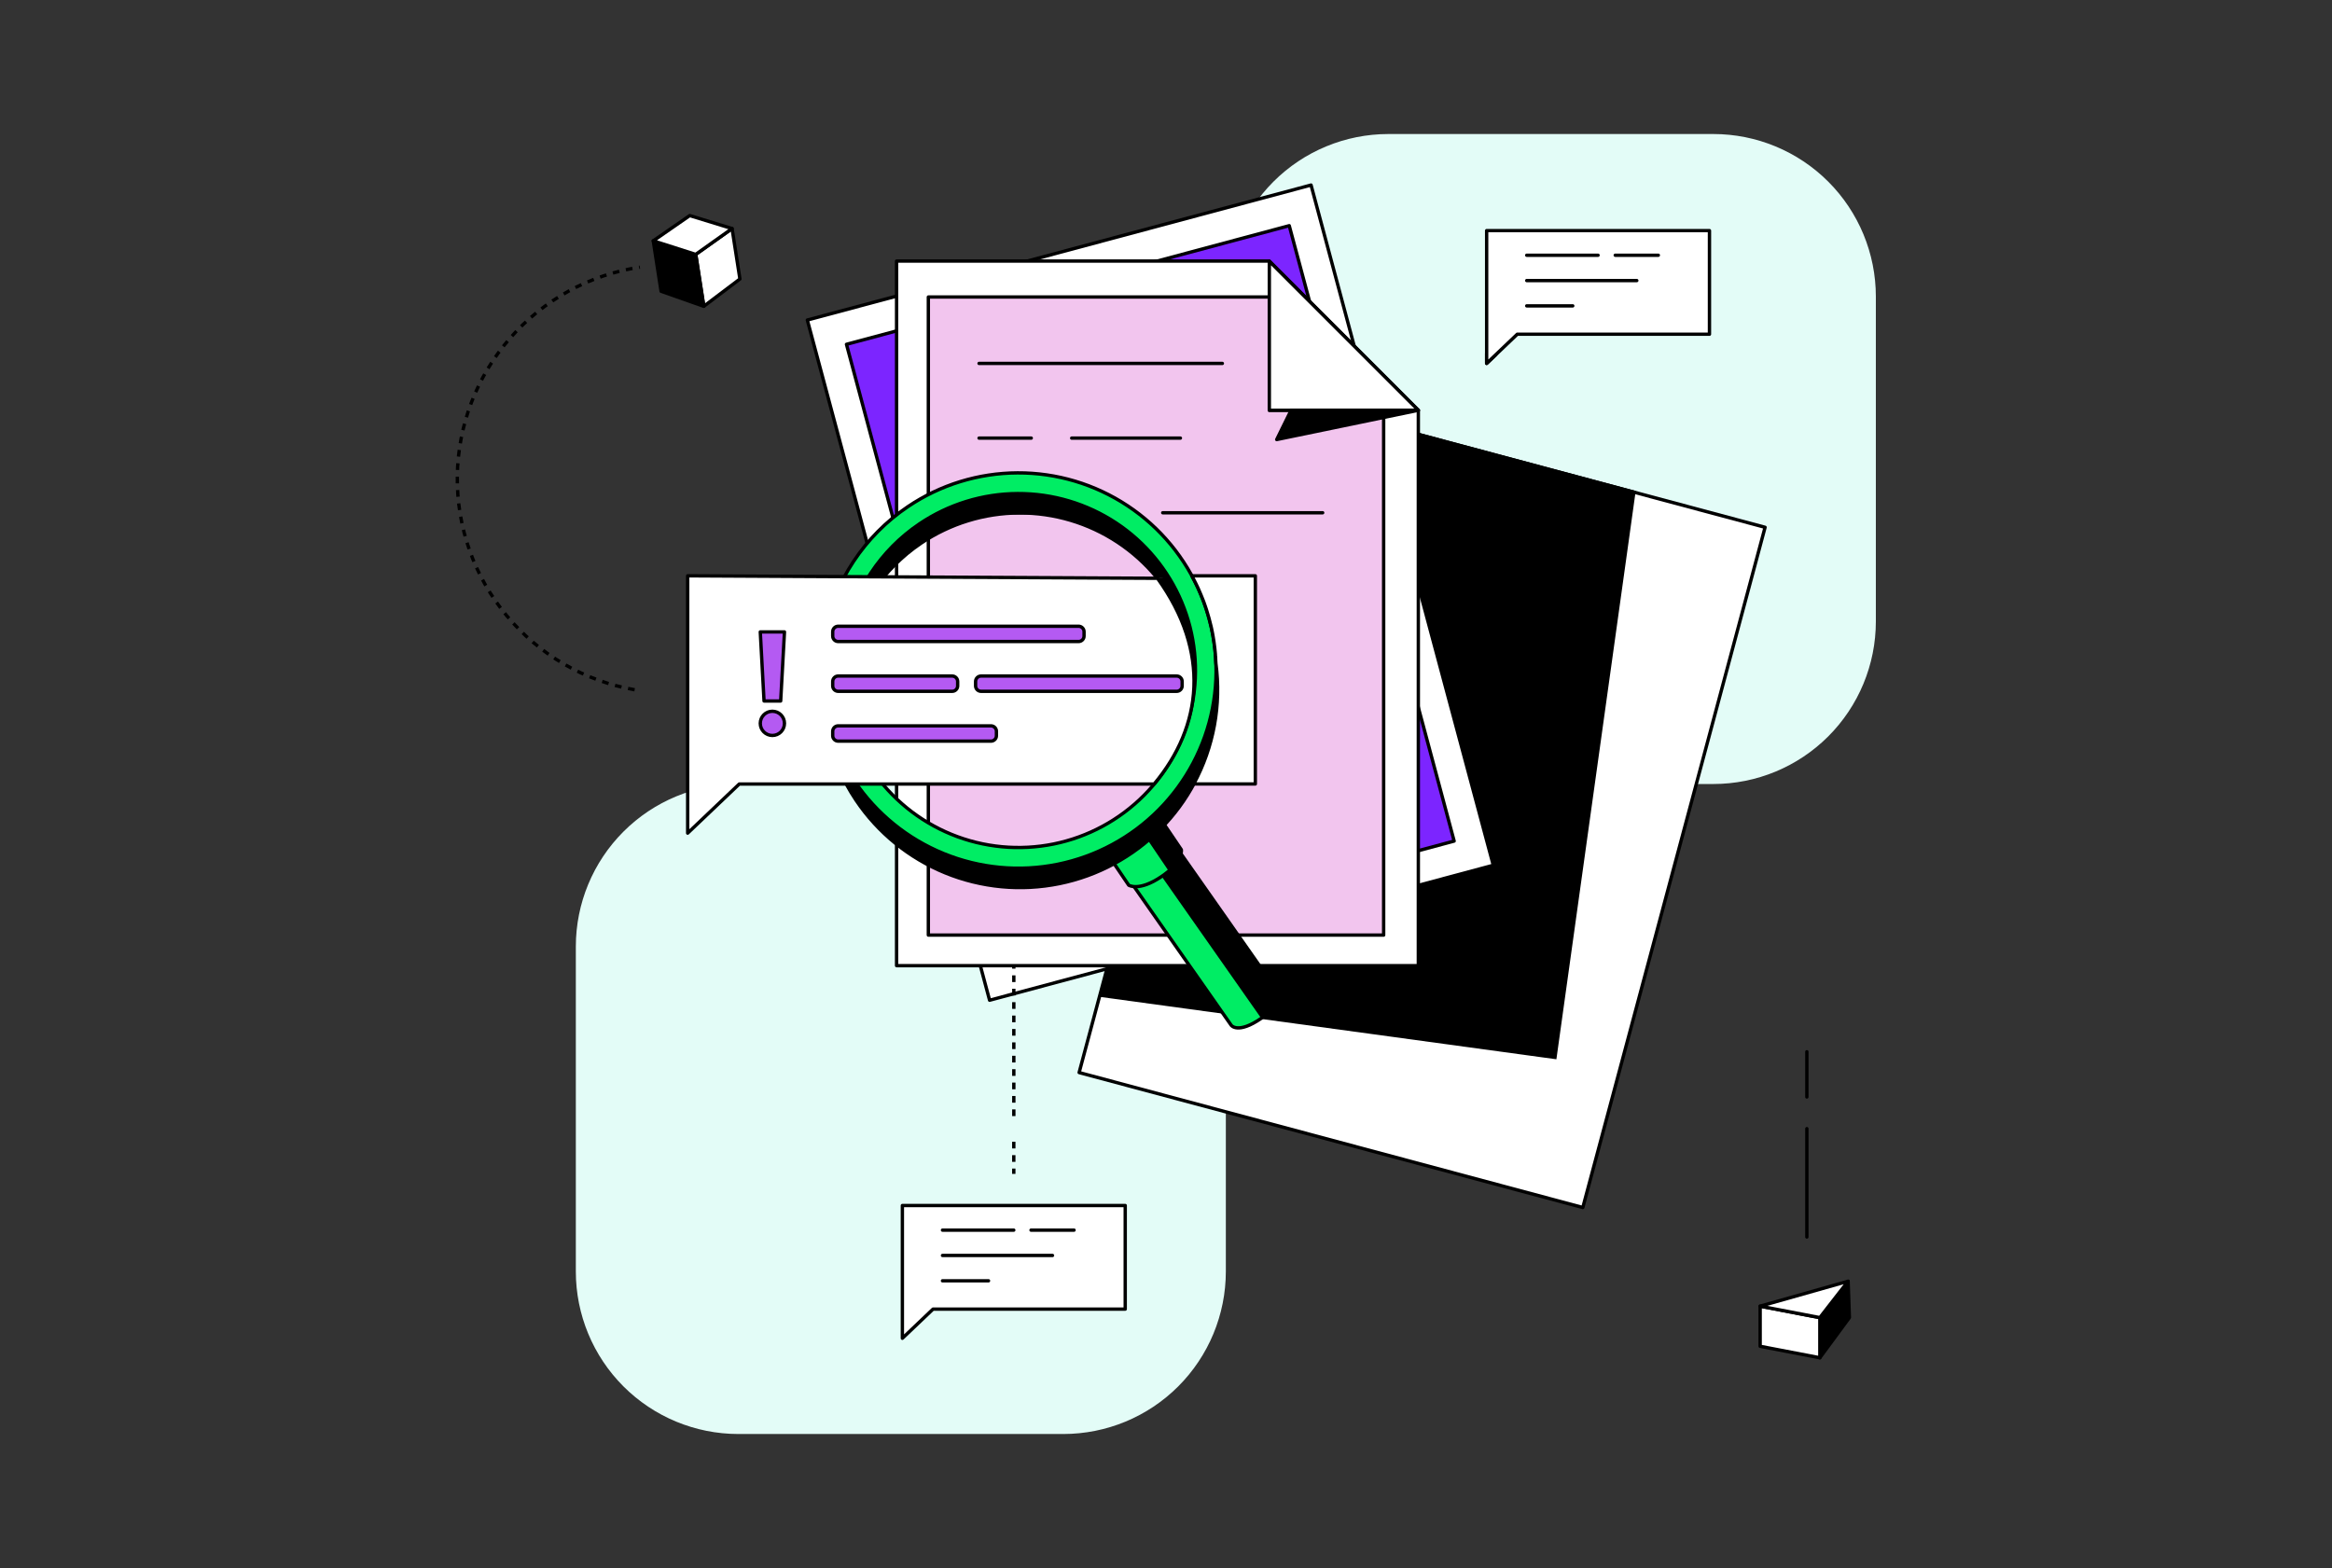 <?xml version="1.0" encoding="utf-8"?>
<svg xmlns="http://www.w3.org/2000/svg" width="696" height="468" viewBox="0 0 696 468" fill="none">
<rect x="0" y="0" width="696" height="468" fill="#333333" stroke="none"/>
<g clip-path="url(#clip0_3284_47552)">
<path d="M171.86 379.5V282.5C171.865 269.639 176.977 257.306 186.071 248.211C195.165 239.117 207.498 234.005 220.36 234C233.221 233.995 245.554 228.883 254.649 219.789C263.743 210.694 268.855 198.361 268.86 185.5C268.865 172.639 273.977 160.306 283.071 151.211C292.165 142.117 304.498 137.005 317.36 137C330.221 136.995 342.554 131.883 351.649 122.789C360.743 113.694 365.855 101.361 365.86 88.5C365.865 75.639 370.977 63.306 380.071 54.211C389.165 45.117 401.498 40.005 414.36 40H511.36C524.221 40.005 536.554 45.117 545.649 54.211C554.743 63.306 559.855 75.639 559.86 88.5V185.5C559.855 198.361 554.743 210.694 545.649 219.789C536.554 228.883 524.221 233.995 511.36 234H462.86C437.134 234 412.462 244.22 394.271 262.411C376.079 280.602 365.86 305.274 365.86 331V379.5C365.855 392.361 360.743 404.694 351.649 413.789C342.554 422.883 330.221 427.995 317.36 428H220.36C207.498 427.995 195.165 422.883 186.071 413.789C176.977 404.694 171.865 392.361 171.86 379.5Z" fill="#E3FCF7"/>
<path d="M376.472 117.099L322.074 320.117L472.401 360.397L526.799 157.379L376.472 117.099Z" fill="white" stroke="black" stroke-linecap="round" stroke-linejoin="round"/>
<path d="M376.48 117.1L328.59 297.07L464.09 315.59L487.63 146.89L376.48 117.1Z" fill="black" stroke="black" stroke-miterlimit="10"/>
<path d="M446.43 105.86L443.7 108.46V105.48L446.43 105.86Z" fill="black" stroke="black" stroke-linecap="round" stroke-linejoin="round"/>
<path d="M391.289 55.231L240.953 95.514L295.351 298.532L445.688 258.249L391.289 55.231Z" fill="white" stroke="black" stroke-linecap="round" stroke-linejoin="round"/>
<path d="M384.784 67.359L252.635 102.768L301.85 286.438L433.998 251.029L384.784 67.359Z" fill="#7C25FF" stroke="black" stroke-linecap="round" stroke-linejoin="round"/>
<path d="M302.58 333.11V298.34V296.61V288.1" stroke="black" stroke-miterlimit="10" stroke-dasharray="2 2"/>
<path d="M510.2 68.83V99.75H452.84L446.43 105.86L443.7 108.46V68.83H510.2Z" fill="white" stroke="black" stroke-linecap="round" stroke-linejoin="round"/>
<path d="M455.66 76.18H476.95" stroke="black" stroke-linecap="round" stroke-linejoin="round"/>
<path d="M482.08 76.18H494.94" stroke="black" stroke-linecap="round" stroke-linejoin="round"/>
<path d="M455.66 83.74H488.51" stroke="black" stroke-linecap="round" stroke-linejoin="round"/>
<path d="M455.66 91.289H469.4" stroke="black" stroke-linecap="round" stroke-linejoin="round"/>
<path d="M335.83 390.721H278.47L269.32 399.431V359.801H335.83V390.721Z" fill="white" stroke="black" stroke-linecap="round" stroke-linejoin="round"/>
<path d="M281.29 367.15H302.57" stroke="black" stroke-linecap="round" stroke-linejoin="round"/>
<path d="M307.71 367.15H320.56" stroke="black" stroke-linecap="round" stroke-linejoin="round"/>
<path d="M281.29 374.711H314.13" stroke="black" stroke-linecap="round" stroke-linejoin="round"/>
<path d="M281.29 382.27H295.03" stroke="black" stroke-linecap="round" stroke-linejoin="round"/>
<path d="M302.57 340.77V350.36" stroke="black" stroke-miterlimit="10" stroke-dasharray="2 2"/>
<path d="M423.31 122.44V288.21H267.59V77.92H378.84L423.31 122.44Z" fill="white" stroke="black" stroke-linecap="round" stroke-linejoin="round"/>
<path d="M378.84 122.45V88.65H277.07V279.09H412.96V122.45H378.84Z" fill="#F2C5EE" stroke="black" stroke-linecap="round" stroke-linejoin="round"/>
<path d="M334.46 153.039H292.2" stroke="black" stroke-linecap="round" stroke-linejoin="round"/>
<path d="M347.02 153.039H394.76" stroke="black" stroke-linecap="round" stroke-linejoin="round"/>
<path d="M423.31 122.45H378.84V77.981L423.31 122.45Z" fill="white" stroke="black" stroke-linecap="round" stroke-linejoin="round"/>
<path d="M385.34 122.449L381.04 131.189L423.31 122.449H385.34Z" fill="black" stroke="black" stroke-linecap="round" stroke-linejoin="round"/>
<path d="M292.2 108.471H364.82" stroke="black" stroke-linecap="round" stroke-linejoin="round"/>
<path d="M292.2 130.76H307.79" stroke="black" stroke-linecap="round" stroke-linejoin="round"/>
<path d="M319.85 130.76H352.3" stroke="black" stroke-linecap="round" stroke-linejoin="round"/>
<path d="M367.46 305.999C367.46 305.999 369.4 308.789 376.46 303.909C383.52 299.029 381.53 296.239 381.53 296.239L350.33 251.769C350.33 251.769 347.75 249.669 341.5 254.029C335.25 258.389 336.31 261.529 336.31 261.529L367.46 305.999Z" fill="#00ED64" stroke="black" stroke-linecap="round" stroke-linejoin="round"/>
<path d="M381.48 296.229L350.28 251.759C350.28 251.759 347.7 249.659 341.45 254.019C335.8 257.949 336.12 260.899 336.24 261.429C342.46 257.109 345.04 259.199 345.04 259.199L376.24 303.669C376.29 303.751 376.33 303.839 376.36 303.929H376.41C383.42 298.999 381.48 296.229 381.48 296.229Z" fill="black"/>
<path d="M336.87 264.191C336.87 264.191 339.87 266.191 346.58 261.671C353.29 257.151 352.58 253.611 352.58 253.611L344.18 241.211C344.18 241.211 342.42 243.371 336.79 247.211C331.16 251.051 328.49 251.831 328.49 251.831L336.87 264.191Z" fill="#00ED64" stroke="black" stroke-linecap="round" stroke-linejoin="round"/>
<path d="M271.44 157C281.114 150.473 292.506 146.961 304.176 146.909C315.846 146.857 327.269 150.266 337.001 156.707C346.733 163.147 354.336 172.329 358.85 183.091C363.363 193.853 364.583 205.712 362.356 217.167C360.129 228.623 354.555 239.161 346.338 247.448C338.122 255.735 327.632 261.4 316.196 263.725C304.76 266.05 292.891 264.932 282.091 260.511C271.291 256.091 262.044 248.567 255.52 238.89C246.775 225.919 243.539 210.005 246.524 194.649C249.51 179.293 258.472 165.75 271.44 157ZM260.64 235.44C266.48 244.102 274.758 250.838 284.427 254.795C294.096 258.752 304.721 259.754 314.958 257.672C325.196 255.591 334.586 250.52 341.942 243.102C349.298 235.683 354.289 226.25 356.283 215.995C358.278 205.74 357.186 195.124 353.147 185.489C349.108 175.855 342.303 167.634 333.591 161.867C324.88 156.101 314.654 153.047 304.207 153.092C293.76 153.137 283.561 156.279 274.9 162.12C263.298 169.952 255.28 182.069 252.606 195.809C249.932 209.55 252.822 223.789 260.64 235.4V235.44Z" fill="black" stroke="black" stroke-linecap="round" stroke-linejoin="round"/>
<path d="M270.96 151.219C280.635 144.694 292.027 141.185 303.696 141.135C315.365 141.085 326.787 144.497 336.518 150.939C346.248 157.38 353.849 166.563 358.361 177.325C362.872 188.087 364.091 199.945 361.863 211.399C359.635 222.854 354.06 233.391 345.844 241.677C337.627 249.963 327.138 255.627 315.703 257.952C304.268 260.277 292.4 259.158 281.6 254.738C270.8 250.318 261.554 242.794 255.03 233.119C246.282 220.146 243.046 204.229 246.034 188.87C249.021 173.511 257.987 159.968 270.96 151.219ZM260.18 229.669C266.021 238.331 274.3 245.065 283.969 249.022C293.638 252.978 304.264 253.978 314.501 251.895C324.739 249.813 334.129 244.741 341.484 237.321C348.839 229.902 353.828 220.468 355.821 210.213C357.814 199.957 356.722 189.341 352.681 179.707C348.641 170.073 341.834 161.853 333.122 156.087C324.409 150.322 314.183 147.269 303.736 147.316C293.289 147.362 283.09 150.506 274.43 156.349C262.818 164.183 254.794 176.308 252.122 190.058C249.449 203.808 252.348 218.056 260.18 229.669Z" fill="#00ED64" stroke="black" stroke-linecap="round" stroke-linejoin="round"/>
<path d="M340.08 247.08L348.88 260.08C348.88 260.08 353.12 256.48 352.62 253.55L345.26 242.67L340.08 247.08Z" fill="black"/>
<path d="M345.46 172.599L205.24 171.859V248.659L220.64 233.999H344.47C358.88 216.769 361.36 194.609 345.46 172.599Z" fill="white" stroke="black" stroke-linecap="round" stroke-linejoin="round"/>
<path d="M233 209.22H228.03L226.91 188.6H234.13L233 209.22Z" fill="#B45AF2" stroke="black" stroke-linecap="round" stroke-linejoin="round"/>
<path d="M230.52 219.509C232.514 219.509 234.13 217.893 234.13 215.899C234.13 213.905 232.514 212.289 230.52 212.289C228.526 212.289 226.91 213.905 226.91 215.899C226.91 217.893 228.526 219.509 230.52 219.509Z" fill="#B45AF2" stroke="black" stroke-linecap="round" stroke-linejoin="round"/>
<path d="M321.91 186.91H250.16C249.26 186.91 248.53 187.64 248.53 188.54V189.84C248.53 190.74 249.26 191.47 250.16 191.47H321.91C322.81 191.47 323.54 190.74 323.54 189.84V188.54C323.54 187.64 322.81 186.91 321.91 186.91Z" fill="#B45AF2" stroke="black" stroke-linecap="round" stroke-linejoin="round"/>
<path d="M284.19 201.77H250.16C249.26 201.77 248.53 202.499 248.53 203.4V204.7C248.53 205.6 249.26 206.33 250.16 206.33H284.19C285.09 206.33 285.82 205.6 285.82 204.7V203.4C285.82 202.499 285.09 201.77 284.19 201.77Z" fill="#B45AF2" stroke="black" stroke-linecap="round" stroke-linejoin="round"/>
<path d="M351.19 201.77H292.8C291.9 201.77 291.17 202.499 291.17 203.4V204.7C291.17 205.6 291.9 206.33 292.8 206.33H351.19C352.09 206.33 352.82 205.6 352.82 204.7V203.4C352.82 202.499 352.09 201.77 351.19 201.77Z" fill="#B45AF2" stroke="black" stroke-linecap="round" stroke-linejoin="round"/>
<path d="M295.76 216.641H250.16C249.26 216.641 248.53 217.37 248.53 218.271V219.571C248.53 220.471 249.26 221.201 250.16 221.201H295.76C296.66 221.201 297.39 220.471 297.39 219.571V218.271C297.39 217.37 296.66 216.641 295.76 216.641Z" fill="#B45AF2" stroke="black" stroke-linecap="round" stroke-linejoin="round"/>
<path d="M355.71 171.859C355.98 172.339 356.23 172.859 356.48 173.329L356.87 174.089C357.11 174.579 357.35 175.089 357.58 175.569C357.66 175.759 357.74 175.949 357.83 176.139C358.26 177.139 358.66 178.059 359.03 179.029C359.12 179.259 359.2 179.479 359.29 179.699C359.48 180.219 359.66 180.699 359.83 181.249C359.92 181.489 359.99 181.729 360.07 181.969C360.62 183.659 361.07 185.369 361.48 187.079C361.53 187.319 361.58 187.559 361.64 187.809C361.75 188.339 361.86 188.879 361.96 189.419C361.96 189.579 362.01 189.729 362.04 189.889C362.23 190.959 362.39 192.029 362.51 193.099C362.51 193.299 362.56 193.489 362.58 193.679C362.64 194.239 362.69 194.789 362.74 195.339C362.74 195.559 362.74 195.769 362.79 195.989C362.79 196.649 362.87 197.309 362.89 197.989C364.547 210.386 362.233 222.99 356.28 233.989H374.66V171.859H355.71Z" fill="white" stroke="black" stroke-linecap="round" stroke-linejoin="round"/>
<path d="M210.07 91.401L220.83 83.271L218.49 68.221L207.66 75.921L210.07 91.401Z" fill="white" stroke="black" stroke-linejoin="round"/>
<path d="M210.03 91.411L197.31 86.931L194.97 71.881L207.63 75.931L210.03 91.411Z" fill="black" stroke="black" stroke-linejoin="round"/>
<path d="M205.86 64.34L218.49 68.22L207.63 75.93L194.97 71.88L205.86 64.34Z" fill="white" stroke="black" stroke-linejoin="round"/>
<path d="M189.41 205.87C174.456 203.268 160.917 195.426 151.22 183.749C141.522 172.072 136.299 157.323 136.487 142.146C136.675 126.968 142.261 112.353 152.244 100.92C162.228 89.487 175.956 81.982 190.97 79.75" stroke="black" stroke-miterlimit="10" stroke-dasharray="2 2"/>
<path d="M539.27 327.41V313.91" stroke="black" stroke-linecap="round" stroke-linejoin="round"/>
<path d="M539.27 369.199V336.859" stroke="black" stroke-linecap="round" stroke-linejoin="round"/>
<path d="M551.58 382.41L551.96 393.26L543.14 405.24V393.26L551.58 382.41Z" fill="black" stroke="black" stroke-linejoin="round"/>
<path d="M543.14 405.24L525.33 401.82V389.84L543.14 393.26V405.24Z" fill="white" stroke="black" stroke-linecap="round" stroke-linejoin="round"/>
<path d="M543.14 393.26L551.58 382.41L525.33 389.84L543.14 393.26Z" fill="white" stroke="black" stroke-linecap="round" stroke-linejoin="round"/>
</g>
<defs>
<clipPath id="clip0_3284_47552">
<rect width="423.86" height="388" fill="white" transform="translate(136 40)"/>
</clipPath>
</defs>
</svg>